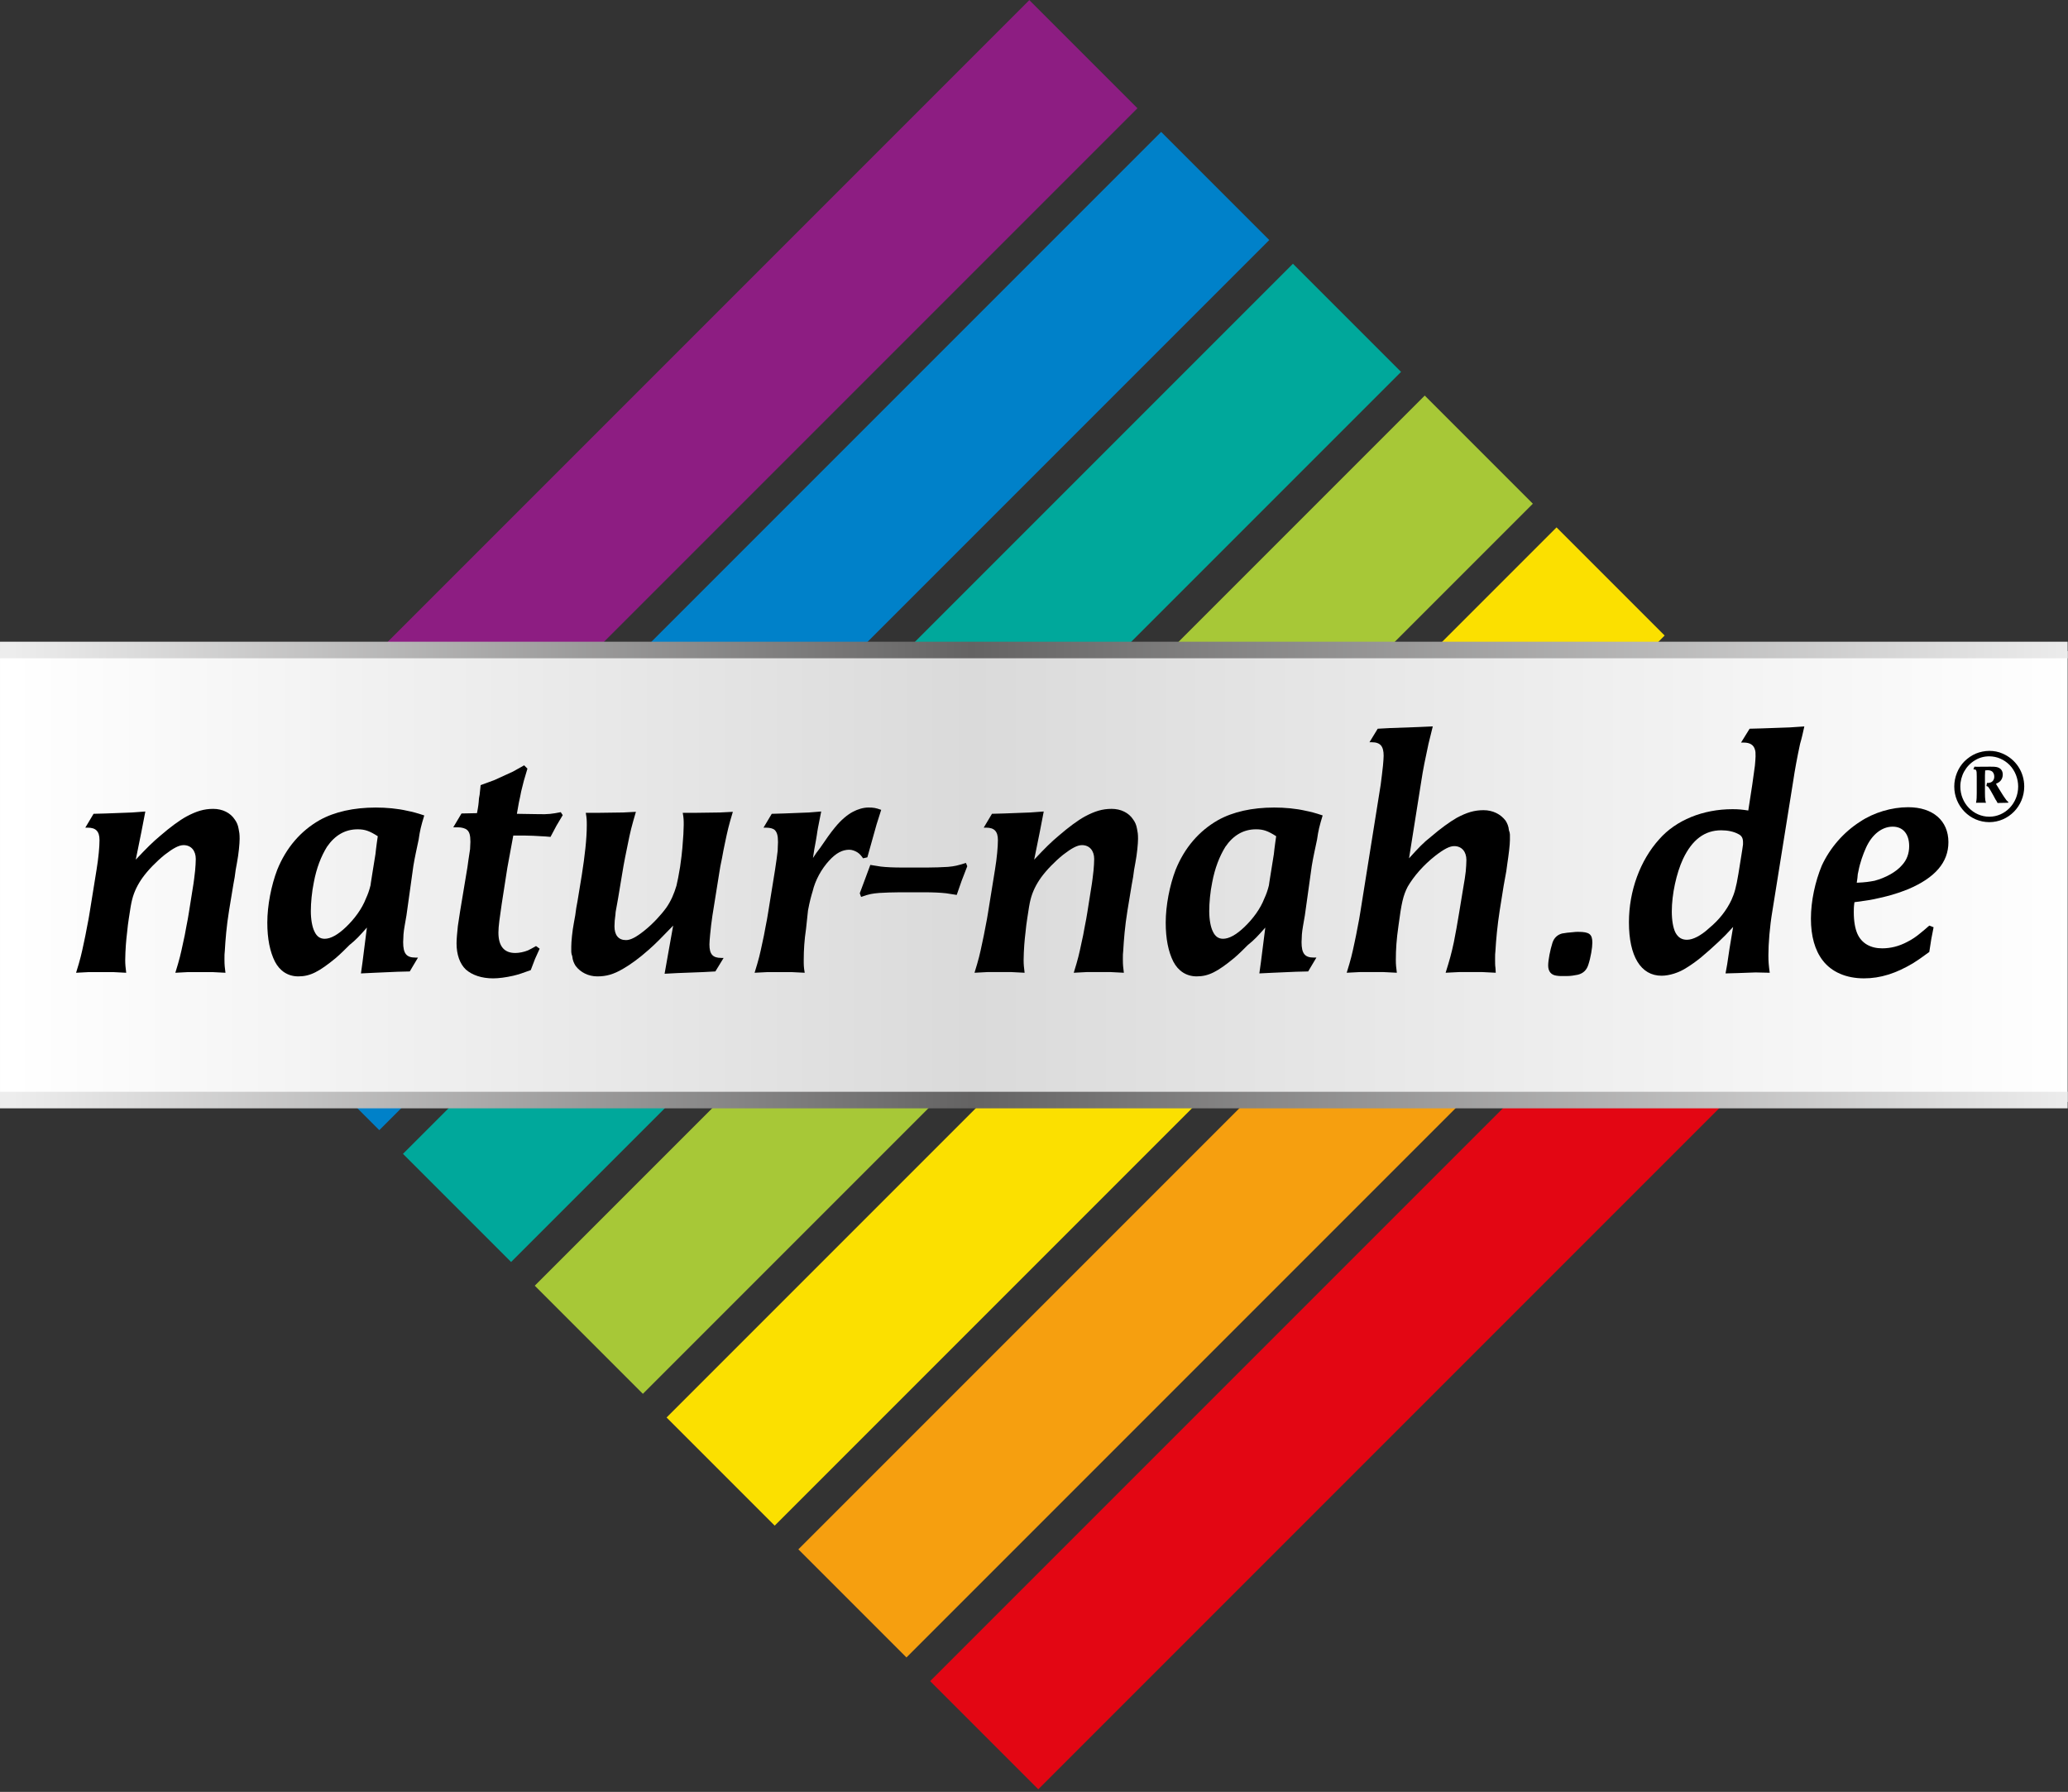 <?xml version="1.0" encoding="UTF-8" standalone="no"?>
<!DOCTYPE svg PUBLIC "-//W3C//DTD SVG 1.1//EN" "http://www.w3.org/Graphics/SVG/1.1/DTD/svg11.dtd">
<svg width="100%" height="100%" viewBox="0 0 419 363" version="1.1" xmlns="http://www.w3.org/2000/svg" xmlns:xlink="http://www.w3.org/1999/xlink" xml:space="preserve" xmlns:serif="http://www.serif.com/" style="fill-rule:evenodd;clip-rule:evenodd;stroke-linejoin:round;stroke-miterlimit:2;">
    <rect x="0" y="0" width="419" height="363" fill="#333333" stroke="none"/>
    <g>
        <g transform="matrix(-2.946,2.946,2.946,2.946,113.865,228.643)">
            <rect x="-54.873" y="-22.731" width="61.207" height="7.436" style="fill:rgb(141,29,130);"/>
        </g>
        <g transform="matrix(-2.946,2.946,2.946,2.946,140.57,255.349)">
            <rect x="-54.874" y="-22.731" width="61.208" height="7.435" style="fill:rgb(0,129,201);"/>
        </g>
        <g transform="matrix(-2.946,2.946,2.946,2.946,167.273,282.051)">
            <rect x="-54.873" y="-22.731" width="61.207" height="7.436" style="fill:rgb(0,168,155);"/>
        </g>
        <g transform="matrix(-2.946,2.946,2.946,2.946,193.976,308.754)">
            <rect x="-54.873" y="-22.73" width="61.208" height="7.435" style="fill:rgb(167,200,55);"/>
        </g>
        <g transform="matrix(-2.946,2.946,2.946,2.946,220.679,335.459)">
            <rect x="-54.873" y="-22.731" width="61.207" height="7.436" style="fill:rgb(251,224,0);"/>
        </g>
        <g transform="matrix(-2.946,2.946,2.946,2.946,247.382,362.162)">
            <rect x="-54.873" y="-22.73" width="61.208" height="7.435" style="fill:rgb(246,159,15);"/>
        </g>
        <g transform="matrix(-2.946,2.946,2.946,2.946,274.087,388.867)">
            <rect x="-54.873" y="-22.731" width="61.207" height="7.436" style="fill:rgb(227,6,19);"/>
        </g>
        <g transform="matrix(418.928,0,0,-418.928,0.001,177.565)">
            <rect x="-0" y="-0.109" width="1" height="0.218" style="fill:url(#_Linear1);"/>
        </g>
        <g transform="matrix(418.928,0,0,-418.928,0.001,222.848)">
            <rect x="-0" y="-0.004" width="1" height="0.008" style="fill:url(#_Linear2);"/>
        </g>
        <g transform="matrix(418.928,0,0,-418.928,0.001,131.674)">
            <rect x="-0" y="-0.004" width="1" height="0.008" style="fill:url(#_Linear3);"/>
        </g>
        <g transform="matrix(4.167,0,0,4.167,48.018,186.174)">
            <path d="M0,-2.742L-0.064,-2.389L-0.112,-2.037L-0.176,-1.684L-0.385,-0.418C-0.513,0.368 -0.561,1.009 -0.593,1.555C-0.609,1.667 -0.609,1.779 -0.609,1.907L-0.609,1.987C-0.609,2.244 -0.593,2.356 -0.561,2.613L-1.202,2.58L-2.373,2.58L-2.998,2.613C-2.79,1.939 -2.742,1.731 -2.613,1.122C-2.565,0.913 -2.517,0.689 -2.469,0.4C-2.405,0.08 -2.373,-0.097 -2.341,-0.305L-2.116,-1.716C-2.1,-1.828 -2.068,-2.053 -2.036,-2.357C-2.02,-2.566 -2.004,-2.726 -2.004,-2.919C-2.004,-3.319 -2.228,-3.592 -2.597,-3.592C-2.822,-3.592 -3.094,-3.448 -3.511,-3.127C-3.928,-2.79 -4.329,-2.374 -4.585,-2.02C-4.826,-1.684 -5.002,-1.331 -5.098,-0.947C-5.146,-0.77 -5.195,-0.465 -5.259,-0.033C-5.291,0.192 -5.323,0.4 -5.339,0.609C-5.371,0.897 -5.387,1.025 -5.403,1.25C-5.419,1.491 -5.435,1.763 -5.435,1.987C-5.435,2.228 -5.419,2.34 -5.387,2.613L-6.028,2.58L-7.198,2.58L-7.824,2.613C-7.615,1.939 -7.567,1.731 -7.439,1.122C-7.391,0.897 -7.343,0.673 -7.295,0.4C-7.231,0.08 -7.198,-0.097 -7.166,-0.305L-6.83,-2.389C-6.734,-2.966 -6.685,-3.528 -6.685,-3.832C-6.685,-4.265 -6.862,-4.442 -7.263,-4.442L-7.375,-4.442L-6.974,-5.115L-6.381,-5.131L-5.114,-5.179L-4.457,-5.227L-4.649,-4.233L-4.922,-2.887C-4.361,-3.48 -4.104,-3.736 -3.72,-4.057C-3.255,-4.458 -2.806,-4.794 -2.453,-4.986C-1.972,-5.243 -1.603,-5.355 -1.154,-5.355C-0.706,-5.355 -0.321,-5.163 -0.112,-4.842C-0.016,-4.714 0.048,-4.57 0.08,-4.377C0.112,-4.217 0.128,-4.137 0.128,-3.897C0.128,-3.672 0.08,-3.159 0,-2.742" style="fill-rule:nonzero;"/>
        </g>
        <g transform="matrix(4.167,0,0,4.167,72.466,193.386)">
            <path d="M0,-6.092C-0.609,-6.092 -1.106,-5.803 -1.491,-5.243C-1.78,-4.778 -2.004,-4.201 -2.132,-3.511C-2.228,-3.046 -2.277,-2.517 -2.277,-2.116C-2.277,-1.715 -2.212,-1.347 -2.1,-1.122C-1.988,-0.882 -1.828,-0.77 -1.603,-0.77C-1.315,-0.77 -0.962,-0.962 -0.561,-1.347C-0.144,-1.748 0.208,-2.228 0.401,-2.725C0.497,-2.934 0.561,-3.11 0.625,-3.367C0.641,-3.447 0.641,-3.527 0.673,-3.687C0.689,-3.768 0.705,-3.896 0.721,-3.992L0.866,-4.89C0.882,-5.034 0.898,-5.194 0.93,-5.419L0.978,-5.756C0.577,-6.012 0.353,-6.092 0,-6.092M2.966,-5.595C2.886,-5.211 2.773,-4.714 2.709,-4.313L2.373,-1.908C2.309,-1.523 2.244,-1.218 2.228,-0.978C2.228,-0.85 2.212,-0.69 2.212,-0.609C2.212,-0.048 2.373,0.144 2.806,0.144L2.934,0.144L2.533,0.818L1.94,0.833L0.818,0.882L0.16,0.914L0.24,0.337L0.449,-1.315C0.08,-0.898 -0.064,-0.737 -0.401,-0.465C-0.609,-0.257 -0.834,-0.032 -1.058,0.16C-1.876,0.833 -2.309,1.058 -2.886,1.058C-3.383,1.058 -3.784,0.801 -4.024,0.337C-4.265,-0.144 -4.393,-0.77 -4.393,-1.555C-4.393,-2.389 -4.2,-3.367 -3.912,-4.12C-3.479,-5.194 -2.774,-6.012 -1.844,-6.541C-1.122,-6.942 -0.193,-7.15 0.882,-7.15C1.395,-7.15 1.94,-7.102 2.421,-6.99C2.661,-6.942 2.854,-6.894 3.238,-6.766C3.078,-6.237 3.03,-6.044 2.966,-5.595" style="fill-rule:nonzero;"/>
        </g>
        <g transform="matrix(4.167,0,0,4.167,112.745,185.971)">
            <path d="M0,-4.489L-0.289,-3.944C-0.481,-3.96 -0.641,-3.976 -0.737,-3.976C-1.01,-3.992 -1.266,-4.008 -1.507,-4.008L-2.1,-4.008L-2.389,-2.437L-2.661,-0.689C-2.757,-0.032 -2.822,0.401 -2.822,0.705C-2.822,1.363 -2.549,1.7 -2.004,1.7C-1.811,1.7 -1.571,1.651 -1.379,1.571C-1.283,1.523 -1.154,1.459 -0.994,1.363L-0.817,1.491L-1.042,1.988L-1.25,2.533C-1.651,2.677 -1.828,2.742 -2.1,2.806C-2.453,2.886 -2.805,2.934 -3.078,2.934C-3.639,2.934 -4.104,2.774 -4.409,2.501C-4.697,2.228 -4.858,1.779 -4.858,1.234C-4.858,1.026 -4.826,0.689 -4.794,0.385C-4.761,0.176 -4.729,-0.064 -4.681,-0.353L-4.393,-2.084C-4.344,-2.341 -4.312,-2.581 -4.28,-2.822C-4.232,-3.158 -4.216,-3.239 -4.2,-3.351C-4.2,-3.463 -4.184,-3.607 -4.184,-3.703C-4.184,-4.024 -4.232,-4.184 -4.344,-4.28C-4.425,-4.361 -4.617,-4.409 -4.778,-4.409L-5.018,-4.409L-4.617,-5.082L-3.864,-5.098C-3.799,-5.435 -3.784,-5.563 -3.767,-5.82C-3.751,-5.884 -3.751,-5.932 -3.735,-5.996L-3.719,-6.156L-3.703,-6.3L-3.687,-6.461L-3.03,-6.701L-2.116,-7.118L-1.571,-7.423L-1.411,-7.263C-1.571,-6.75 -1.619,-6.557 -1.715,-6.156C-1.747,-5.996 -1.779,-5.82 -1.828,-5.611C-1.86,-5.435 -1.892,-5.243 -1.924,-5.066L-0.914,-5.05C-0.385,-5.034 -0.208,-5.066 0.209,-5.146L0.305,-5.002L0,-4.489Z" style="fill-rule:nonzero;"/>
        </g>
        <g transform="matrix(4.167,0,0,4.167,146.88,191.449)">
            <path d="M0,-4.954C-0.048,-4.73 -0.096,-4.489 -0.144,-4.217C-0.208,-3.928 -0.241,-3.736 -0.273,-3.527L-0.609,-1.427C-0.657,-1.122 -0.689,-0.818 -0.721,-0.497C-0.738,-0.321 -0.754,-0.112 -0.754,-0.032C-0.754,0.449 -0.593,0.625 -0.176,0.625L-0.064,0.625L-0.465,1.282L-1.058,1.314L-2.309,1.362L-2.934,1.395C-2.71,0.112 -2.838,0.866 -2.517,-0.946C-3.094,-0.353 -3.351,-0.08 -3.719,0.24C-4.168,0.641 -4.617,0.962 -4.954,1.154C-5.419,1.427 -5.771,1.523 -6.205,1.523C-6.637,1.523 -7.022,1.33 -7.262,1.01C-7.343,0.881 -7.407,0.737 -7.423,0.545C-7.487,0.385 -7.471,0.304 -7.471,0.064C-7.471,-0.161 -7.423,-0.674 -7.343,-1.09L-7.279,-1.443L-7.23,-1.796L-7.166,-2.148L-6.958,-3.415C-6.814,-4.329 -6.717,-5.163 -6.717,-5.82C-6.717,-6.044 -6.717,-6.156 -6.766,-6.429L-6.124,-6.429L-4.954,-6.445L-4.329,-6.477C-4.537,-5.772 -4.601,-5.515 -4.713,-4.954C-4.794,-4.554 -4.906,-4.04 -5.002,-3.431L-5.178,-2.373L-5.211,-2.181C-5.339,-1.459 -5.307,-1.684 -5.323,-1.491C-5.355,-1.283 -5.371,-1.075 -5.371,-0.914C-5.371,-0.481 -5.178,-0.241 -4.81,-0.241C-4.585,-0.241 -4.313,-0.385 -3.912,-0.706C-3.511,-1.026 -3.11,-1.459 -2.854,-1.812C-2.629,-2.132 -2.469,-2.501 -2.357,-2.886C-2.309,-3.078 -2.245,-3.399 -2.18,-3.8C-2.068,-4.569 -2.052,-4.938 -2.02,-5.387C-2.02,-5.531 -2.004,-5.692 -2.004,-5.836C-2.004,-6.06 -2.004,-6.173 -2.052,-6.429L-1.411,-6.429L-0.241,-6.445L0.385,-6.477C0.176,-5.788 0.128,-5.563 0,-4.954" style="fill-rule:nonzero;"/>
        </g>
        <g transform="matrix(4.167,0,0,4.167,177.608,193.652)">
            <path d="M0,-6.397L-0.256,-5.483L-0.449,-4.794L-0.657,-4.746C-0.77,-4.906 -0.834,-4.97 -0.93,-5.034C-1.058,-5.115 -1.202,-5.163 -1.331,-5.163C-1.667,-5.162 -1.972,-5.002 -2.309,-4.633C-2.677,-4.232 -2.982,-3.687 -3.11,-3.142C-3.174,-2.934 -3.255,-2.645 -3.335,-2.212C-3.367,-1.908 -3.399,-1.603 -3.431,-1.314C-3.511,-0.786 -3.543,-0.288 -3.543,0.192C-3.543,0.449 -3.543,0.545 -3.495,0.818L-4.136,0.786L-5.307,0.786L-5.932,0.818C-5.723,0.145 -5.675,-0.064 -5.547,-0.673C-5.499,-0.882 -5.451,-1.122 -5.403,-1.395C-5.339,-1.715 -5.307,-1.892 -5.275,-2.1L-4.938,-4.184C-4.874,-4.569 -4.842,-4.874 -4.81,-5.114C-4.81,-5.258 -4.794,-5.435 -4.794,-5.531C-4.794,-5.852 -4.842,-6.012 -4.954,-6.124C-5.05,-6.204 -5.194,-6.236 -5.387,-6.236L-5.499,-6.236L-5.098,-6.909L-4.505,-6.926L-3.287,-6.974L-2.693,-7.022L-2.757,-6.701C-2.934,-5.82 -2.854,-6.156 -2.95,-5.611L-3.03,-5.178L-3.094,-4.761C-2.982,-4.938 -2.87,-5.098 -2.741,-5.258C-2.469,-5.659 -2.245,-5.98 -2.02,-6.252C-1.732,-6.605 -1.427,-6.862 -1.154,-7.006C-0.914,-7.134 -0.641,-7.215 -0.401,-7.215C-0.144,-7.215 -0.048,-7.198 0.224,-7.102L0,-6.397Z" style="fill-rule:nonzero;"/>
        </g>
        <g transform="matrix(4.167,0,0,4.167,194.842,178.084)">
            <path d="M0,0.081L-0.24,0.77C-0.465,0.738 -0.641,0.706 -0.754,0.69C-1.042,0.658 -1.395,0.642 -1.812,0.642L-3.014,0.642C-3.351,0.642 -3.719,0.658 -4.008,0.674C-4.361,0.706 -4.473,0.722 -4.89,0.866L-4.954,0.69L-4.697,0.001L-4.441,-0.689C-4.216,-0.657 -4.04,-0.625 -3.928,-0.608C-3.655,-0.576 -3.303,-0.561 -2.87,-0.561L-1.667,-0.561C-1.331,-0.561 -0.962,-0.576 -0.673,-0.593C-0.321,-0.625 -0.208,-0.657 0.208,-0.785L0.273,-0.625L0,0.081Z" style="fill-rule:nonzero;"/>
        </g>
        <g transform="matrix(4.167,0,0,4.167,230.045,186.172)">
            <path d="M0,-2.742L-0.064,-2.389L-0.112,-2.037L-0.176,-1.684L-0.385,-0.418C-0.513,0.368 -0.561,1.009 -0.593,1.555C-0.609,1.667 -0.609,1.779 -0.609,1.907L-0.609,1.987C-0.609,2.244 -0.593,2.356 -0.561,2.613L-1.202,2.58L-2.372,2.58L-2.998,2.613C-2.789,1.939 -2.741,1.731 -2.613,1.122C-2.565,0.913 -2.517,0.689 -2.469,0.4C-2.405,0.08 -2.372,-0.097 -2.34,-0.305L-2.116,-1.716C-2.1,-1.828 -2.068,-2.053 -2.036,-2.357C-2.02,-2.566 -2.004,-2.726 -2.004,-2.919C-2.004,-3.319 -2.228,-3.592 -2.597,-3.592C-2.822,-3.592 -3.094,-3.448 -3.511,-3.127C-3.928,-2.79 -4.328,-2.374 -4.585,-2.02C-4.825,-1.684 -5.002,-1.331 -5.098,-0.947C-5.146,-0.77 -5.194,-0.465 -5.258,-0.033C-5.29,0.192 -5.323,0.4 -5.339,0.609C-5.371,0.897 -5.387,1.025 -5.403,1.25C-5.419,1.491 -5.435,1.763 -5.435,1.987C-5.435,2.228 -5.419,2.34 -5.387,2.613L-6.028,2.58L-7.198,2.58L-7.823,2.613C-7.615,1.939 -7.567,1.731 -7.439,1.122C-7.391,0.897 -7.343,0.673 -7.294,0.4C-7.23,0.08 -7.198,-0.097 -7.166,-0.305L-6.829,-2.389C-6.733,-2.966 -6.685,-3.528 -6.685,-3.832C-6.685,-4.265 -6.862,-4.442 -7.262,-4.442L-7.375,-4.442L-6.974,-5.115L-6.381,-5.131L-5.114,-5.179L-4.457,-5.227L-4.649,-4.233L-4.922,-2.886C-4.361,-3.48 -4.104,-3.736 -3.719,-4.057C-3.254,-4.458 -2.806,-4.794 -2.453,-4.986C-1.972,-5.243 -1.603,-5.355 -1.154,-5.355C-0.705,-5.355 -0.321,-5.163 -0.112,-4.842C-0.016,-4.714 0.048,-4.57 0.08,-4.377C0.112,-4.217 0.128,-4.137 0.128,-3.897C0.128,-3.672 0.08,-3.159 0,-2.742" style="fill-rule:nonzero;"/>
        </g>
        <g transform="matrix(4.167,0,0,4.167,254.492,193.384)">
            <path d="M0,-6.092C-0.609,-6.092 -1.106,-5.803 -1.491,-5.243C-1.779,-4.778 -2.004,-4.201 -2.133,-3.511C-2.229,-3.046 -2.277,-2.517 -2.277,-2.116C-2.277,-1.715 -2.212,-1.347 -2.1,-1.122C-1.988,-0.882 -1.828,-0.77 -1.603,-0.77C-1.315,-0.77 -0.962,-0.962 -0.561,-1.347C-0.144,-1.748 0.208,-2.228 0.401,-2.725C0.497,-2.934 0.561,-3.11 0.625,-3.367C0.641,-3.447 0.641,-3.527 0.673,-3.687C0.689,-3.768 0.705,-3.896 0.722,-3.992L0.866,-4.89C0.882,-5.034 0.898,-5.194 0.93,-5.419L0.978,-5.756C0.577,-6.012 0.353,-6.092 0,-6.092M2.966,-5.595C2.886,-5.211 2.773,-4.714 2.709,-4.313L2.373,-1.908C2.309,-1.523 2.245,-1.218 2.228,-0.978C2.228,-0.85 2.212,-0.69 2.212,-0.609C2.212,-0.048 2.373,0.144 2.806,0.144L2.934,0.144L2.533,0.818L1.94,0.833L0.818,0.882L0.16,0.914L0.24,0.337L0.449,-1.314C0.08,-0.898 -0.064,-0.737 -0.401,-0.465C-0.609,-0.257 -0.834,-0.032 -1.058,0.16C-1.876,0.833 -2.309,1.058 -2.886,1.058C-3.383,1.058 -3.784,0.801 -4.024,0.337C-4.265,-0.144 -4.393,-0.77 -4.393,-1.555C-4.393,-2.389 -4.2,-3.367 -3.912,-4.12C-3.479,-5.194 -2.774,-6.012 -1.844,-6.541C-1.122,-6.942 -0.192,-7.15 0.882,-7.15C1.395,-7.15 1.94,-7.102 2.421,-6.99C2.661,-6.942 2.854,-6.894 3.238,-6.766C3.078,-6.236 3.03,-6.044 2.966,-5.595" style="fill-rule:nonzero;"/>
        </g>
        <g transform="matrix(4.167,0,0,4.167,305.393,169.197)">
            <path d="M0,1.396L-0.048,1.749L-0.112,2.101L-0.176,2.454L-0.368,3.656C-0.481,4.378 -0.545,5.067 -0.577,5.629C-0.593,5.74 -0.593,5.853 -0.593,5.981L-0.593,6.061C-0.593,6.189 -0.593,6.334 -0.577,6.43C-0.577,6.478 -0.561,6.574 -0.561,6.686L-1.202,6.654L-2.356,6.654L-2.998,6.686C-2.789,6.013 -2.725,5.789 -2.597,5.196C-2.517,4.811 -2.421,4.25 -2.341,3.769L-2.116,2.406C-2.084,2.246 -2.052,2.021 -2.02,1.764C-2.004,1.556 -1.988,1.38 -1.988,1.204C-1.988,0.803 -2.212,0.53 -2.581,0.53C-2.805,0.53 -3.078,0.674 -3.495,0.995C-4.088,1.46 -4.553,2.005 -4.842,2.502C-5.066,2.935 -5.146,3.304 -5.29,4.394C-5.387,5.067 -5.419,5.548 -5.419,6.061C-5.419,6.318 -5.402,6.414 -5.37,6.686L-6.012,6.654L-7.182,6.654L-7.808,6.686C-7.599,6.013 -7.551,5.805 -7.422,5.196C-7.375,4.971 -7.326,4.747 -7.278,4.474C-7.214,4.153 -7.182,3.977 -7.15,3.769L-6.156,-2.452C-6.108,-2.789 -6.076,-3.109 -6.044,-3.382C-6.028,-3.558 -6.012,-3.766 -6.012,-3.863C-6.012,-4.327 -6.172,-4.52 -6.589,-4.52L-6.701,-4.52L-6.3,-5.177L-5.707,-5.209L-4.344,-5.258L-3.623,-5.29C-3.687,-5.001 -3.767,-4.728 -3.832,-4.44C-3.976,-3.782 -4.104,-3.157 -4.184,-2.612L-4.777,1.123C-4.297,0.594 -4.088,0.37 -3.719,0.081C-3.255,-0.32 -2.789,-0.656 -2.453,-0.848C-1.972,-1.105 -1.603,-1.217 -1.154,-1.217C-0.705,-1.217 -0.321,-1.025 -0.08,-0.704C0,-0.576 0.064,-0.432 0.08,-0.239C0.145,-0.079 0.128,0.001 0.128,0.241C0.128,0.466 0.064,0.979 0,1.396" style="fill-rule:nonzero;"/>
        </g>
        <g transform="matrix(4.167,0,0,4.167,321.827,191.112)">
            <path d="M0,1.026C-0.08,1.299 -0.256,1.459 -0.513,1.523C-0.673,1.555 -0.85,1.587 -1.042,1.587L-1.234,1.587C-1.411,1.587 -1.443,1.587 -1.539,1.571C-1.812,1.539 -1.956,1.363 -1.956,1.074C-1.956,0.818 -1.86,0.321 -1.747,-0.032C-1.667,-0.273 -1.507,-0.417 -1.283,-0.481C-1.122,-0.513 -0.946,-0.529 -0.754,-0.545C-0.673,-0.561 -0.545,-0.561 -0.497,-0.561C0.048,-0.561 0.192,-0.449 0.192,-0.032C0.192,0.208 0.112,0.69 0,1.026" style="fill-rule:nonzero;"/>
        </g>
        <g transform="matrix(4.167,0,0,4.167,353.155,174.213)">
            <path d="M0,-0.866C0,-1.058 -0.064,-1.187 -0.24,-1.266C-0.449,-1.379 -0.737,-1.443 -1.058,-1.443C-1.86,-1.443 -2.469,-0.994 -2.918,-0.048C-3.238,0.641 -3.463,1.667 -3.463,2.501C-3.463,2.934 -3.399,3.302 -3.287,3.527C-3.158,3.767 -2.982,3.879 -2.725,3.879C-2.437,3.879 -2.052,3.687 -1.635,3.302C-1.17,2.918 -0.801,2.453 -0.561,1.94C-0.417,1.619 -0.336,1.346 -0.224,0.673L-0.08,-0.224C-0.048,-0.433 -0.016,-0.61 0,-0.754L0,-0.866ZM2.774,-5.644C2.629,-4.97 2.517,-4.361 2.437,-3.816L1.427,2.485C1.299,3.238 1.234,4.072 1.234,4.633C1.234,4.954 1.251,5.13 1.299,5.483L0.61,5.467L-0.272,5.499L-0.85,5.515L-0.769,5.066C-0.689,4.505 -0.722,4.745 -0.657,4.312L-0.481,3.255C-0.801,3.607 -0.93,3.735 -1.186,3.976C-1.459,4.232 -1.763,4.505 -2.052,4.745C-2.292,4.938 -2.517,5.098 -2.725,5.226C-3.11,5.483 -3.591,5.627 -3.96,5.627C-4.97,5.627 -5.547,4.681 -5.547,3.03C-5.547,1.507 -5.002,0.016 -4.072,-1.01C-3.255,-1.94 -1.94,-2.469 -0.513,-2.469C-0.224,-2.469 -0.064,-2.453 0.256,-2.405L0.449,-3.655C0.497,-4.008 0.545,-4.329 0.578,-4.585C0.593,-4.762 0.61,-4.954 0.61,-5.034C0.61,-5.21 0.61,-5.275 0.578,-5.371C0.513,-5.595 0.337,-5.708 0.032,-5.708L-0.096,-5.708L0.321,-6.381L0.914,-6.397L2.277,-6.445L2.982,-6.493C2.918,-6.204 2.854,-5.916 2.774,-5.644" style="fill-rule:nonzero;"/>
        </g>
        <g transform="matrix(4.167,0,0,4.167,383.482,194.256)">
            <path d="M0,-6.43C-0.529,-6.43 -1.01,-6.045 -1.299,-5.404C-1.443,-5.083 -1.588,-4.682 -1.667,-4.265C-1.716,-4.073 -1.684,-4.186 -1.716,-3.929L-1.748,-3.704C-1.331,-3.72 -1.138,-3.752 -0.882,-3.8C-0.337,-3.945 0.176,-4.233 0.449,-4.554C0.689,-4.81 0.801,-5.131 0.801,-5.484C0.801,-6.077 0.497,-6.43 0,-6.43M0.737,-3.384C0.224,-3.175 -0.289,-3.031 -0.914,-2.903C-1.219,-2.839 -1.427,-2.822 -1.86,-2.758C-1.892,-2.534 -1.892,-2.422 -1.892,-2.277C-1.892,-1.829 -1.828,-1.476 -1.716,-1.219C-1.507,-0.754 -1.074,-0.514 -0.513,-0.514C-0.112,-0.514 0.304,-0.61 0.721,-0.835C0.946,-0.947 1.154,-1.091 1.363,-1.267C1.459,-1.348 1.603,-1.46 1.779,-1.62L1.988,-1.54L1.876,-0.963L1.779,-0.338C1.411,-0.065 1.218,0.063 0.994,0.207C0.16,0.704 -0.593,0.945 -1.395,0.945C-2.261,0.945 -2.966,0.64 -3.399,0.079C-3.784,-0.418 -3.976,-1.107 -3.976,-1.957C-3.976,-2.822 -3.767,-3.768 -3.447,-4.538C-3.046,-5.404 -2.389,-6.157 -1.588,-6.67C-0.914,-7.119 -0.048,-7.375 0.753,-7.375C1.956,-7.375 2.709,-6.719 2.709,-5.676C2.709,-4.698 2.068,-3.945 0.737,-3.384" style="fill-rule:nonzero;"/>
        </g>
        <g transform="matrix(4.167,0,0,4.167,406.89,156.05)">
            <path d="M0,1.575L-0.143,1.58L-0.389,1.585L-0.517,1.59C-0.596,1.442 -0.571,1.486 -0.61,1.432C-0.665,1.339 -0.62,1.408 -0.724,1.221C-0.802,1.083 -0.778,1.127 -0.802,1.083C-0.861,0.974 -0.906,0.9 -0.95,0.837C-0.984,0.787 -1.009,0.773 -1.063,0.768L-1.049,0.694L-1.034,0.615C-0.955,0.615 -0.916,0.61 -0.872,0.595C-0.748,0.556 -0.679,0.447 -0.679,0.305C-0.679,0.206 -0.714,0.123 -0.768,0.068C-0.827,0.02 -0.896,-0.005 -1.009,-0.005C-1.024,-0.005 -1.078,-0 -1.122,0.005L-1.132,0.251L-1.132,1.102C-1.132,1.255 -1.128,1.353 -1.113,1.462C-1.103,1.511 -1.098,1.531 -1.083,1.58L-1.196,1.575L-1.457,1.575L-1.566,1.58C-1.546,1.472 -1.541,1.437 -1.536,1.344C-1.536,1.275 -1.531,1.176 -1.531,1.102L-1.531,0.295C-1.531,0.241 -1.531,0.142 -1.536,0.103C-1.546,-0.015 -1.576,-0.045 -1.669,-0.045L-1.693,-0.045L-1.644,-0.177C-1.61,-0.173 -1.57,-0.173 -1.536,-0.173L-1.482,-0.173L-0.872,-0.177C-0.689,-0.177 -0.635,-0.173 -0.561,-0.158C-0.369,-0.114 -0.266,0.014 -0.266,0.206C-0.266,0.315 -0.3,0.418 -0.364,0.497C-0.419,0.561 -0.472,0.6 -0.596,0.655C-0.542,0.753 -0.546,0.743 -0.487,0.837L-0.443,0.911C-0.349,1.063 -0.379,1.014 -0.345,1.068C-0.271,1.186 -0.246,1.23 -0.197,1.299C-0.158,1.353 -0.108,1.423 -0.084,1.457C-0.049,1.496 -0.034,1.506 0.005,1.541L0,1.575ZM0.069,-0.256C-0.069,-0.394 -0.222,-0.498 -0.384,-0.567C-0.546,-0.64 -0.743,-0.68 -0.921,-0.68C-1.177,-0.68 -1.408,-0.616 -1.625,-0.483C-2.063,-0.217 -2.329,0.265 -2.329,0.787C-2.329,1.6 -1.699,2.255 -0.921,2.255C-0.148,2.255 0.483,1.6 0.483,0.787C0.483,0.398 0.33,0.014 0.069,-0.256M-0.921,2.52C-1.861,2.52 -2.624,1.742 -2.624,0.787C-2.624,0.329 -2.437,-0.128 -2.127,-0.439C-1.96,-0.601 -1.772,-0.729 -1.576,-0.813C-1.374,-0.897 -1.137,-0.945 -0.921,-0.945C-0.689,-0.945 -0.482,-0.906 -0.271,-0.813C0.369,-0.537 0.778,0.083 0.778,0.787C0.778,1.742 0.015,2.52 -0.921,2.52" style="fill-rule:nonzero;"/>
        </g>
    </g>
    <defs>
        <linearGradient id="_Linear1" x1="0" y1="0" x2="1" y2="0" gradientUnits="userSpaceOnUse" gradientTransform="matrix(1,0,0,-1,0,-2.25377e-06)"><stop offset="0" style="stop-color:white;stop-opacity:1"/><stop offset="0.01" style="stop-color:white;stop-opacity:1"/><stop offset="0.47" style="stop-color:rgb(218,218,218);stop-opacity:1"/><stop offset="1" style="stop-color:white;stop-opacity:1"/></linearGradient>
        <linearGradient id="_Linear2" x1="0" y1="0" x2="1" y2="0" gradientUnits="userSpaceOnUse" gradientTransform="matrix(1,0,0,-1,0,-1.03956e-05)"><stop offset="0" style="stop-color:rgb(237,237,237);stop-opacity:1"/><stop offset="0.01" style="stop-color:rgb(237,237,237);stop-opacity:1"/><stop offset="0.47" style="stop-color:rgb(100,99,99);stop-opacity:1"/><stop offset="1" style="stop-color:rgb(237,237,237);stop-opacity:1"/></linearGradient>
        <linearGradient id="_Linear3" x1="0" y1="0" x2="1" y2="0" gradientUnits="userSpaceOnUse" gradientTransform="matrix(1,0,0,-1,0,4.30663e-06)"><stop offset="0" style="stop-color:rgb(237,237,237);stop-opacity:1"/><stop offset="0.01" style="stop-color:rgb(237,237,237);stop-opacity:1"/><stop offset="0.47" style="stop-color:rgb(100,99,99);stop-opacity:1"/><stop offset="1" style="stop-color:rgb(237,237,237);stop-opacity:1"/></linearGradient>
    </defs>
</svg>
